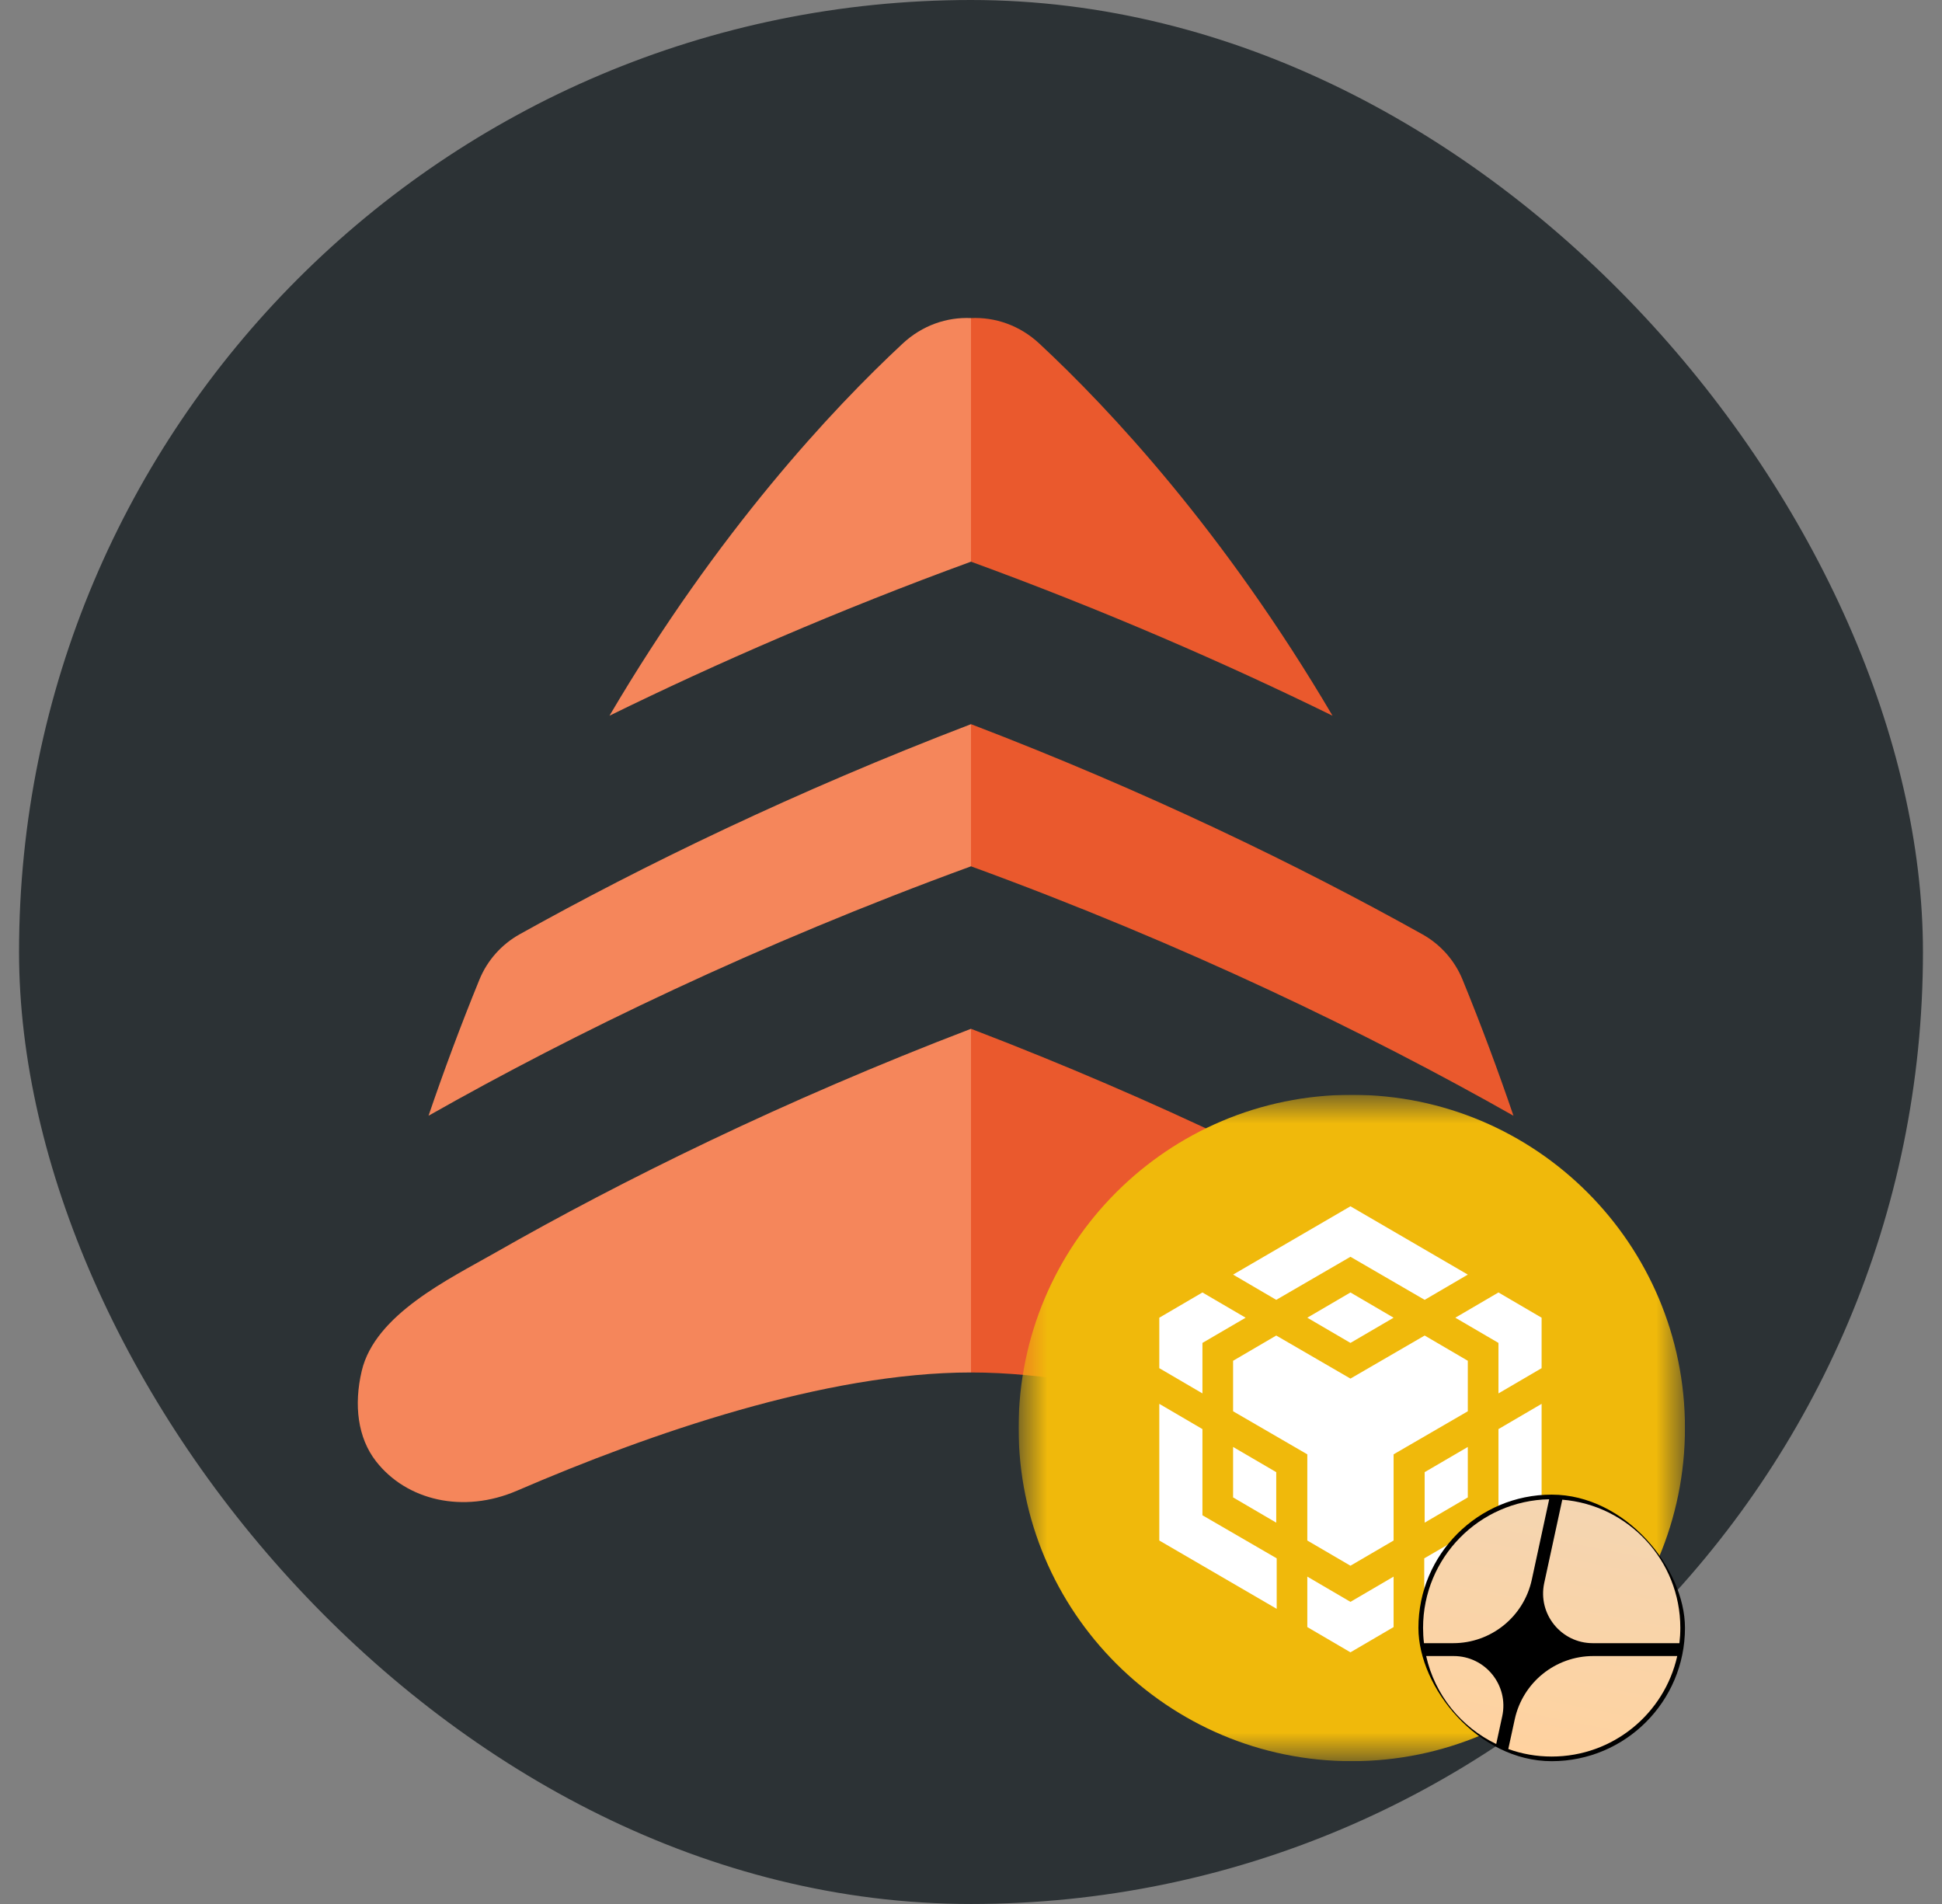 <svg width="51" height="50" viewBox="0 0 51 50" fill="none" xmlns="http://www.w3.org/2000/svg">
<rect x="0" y="0" width="51" height="50" fill="#808080" stroke="none"/>
<rect x="0.5" width="50" height="50" rx="25" fill="#2C3235"/>
<path fill-rule="evenodd" clip-rule="evenodd" d="M25.5 8.353V14.75C22.015 16.023 18.831 17.41 16.006 18.795C18.865 13.938 21.861 10.74 23.704 9.024C24.219 8.544 24.863 8.324 25.5 8.353ZM12.591 25.724C12.798 25.22 13.17 24.801 13.647 24.535C16.881 22.73 20.888 20.782 25.5 19.017V22.75C19.891 24.799 15.059 27.143 11.254 29.3C11.65 28.139 12.094 26.94 12.591 25.724ZM9.5 36C9.288 36.896 9.395 37.76 9.875 38.375C10.677 39.404 12.164 39.756 13.577 39.147C17.069 37.641 21.678 36.042 25.5 36.042L25.5 27.017C20.575 28.902 16.34 30.994 13 32.9C11.796 33.587 9.85 34.517 9.5 36Z" fill="#F5865B"/>
<path fill-rule="evenodd" clip-rule="evenodd" d="M25.5 8.353V14.75C28.985 16.023 32.169 17.41 34.994 18.795C32.135 13.938 29.139 10.74 27.296 9.024C26.781 8.544 26.137 8.324 25.5 8.353ZM38.408 25.724C38.202 25.22 37.83 24.801 37.353 24.535C34.119 22.73 30.112 20.782 25.5 19.017V22.75C31.109 24.799 35.941 27.143 39.746 29.3C39.35 28.139 38.906 26.94 38.408 25.724ZM41.5 36C41.712 36.896 41.605 37.76 41.125 38.375C40.323 39.404 38.836 39.756 37.423 39.147C33.931 37.641 29.322 36.042 25.5 36.042L25.5 27.017C30.425 28.902 34.66 30.994 38 32.9C39.204 33.587 41.15 34.517 41.5 36Z" fill="#EA592D"/>
<g clip-path="url(#clip0_28916_5677)">
<mask id="mask0_28916_5677" style="mask-type:luminance" maskUnits="userSpaceOnUse" x="26" y="28" width="19" height="19">
<path d="M44.25 28.75H26.75V46.25H44.25V28.75Z" fill="white"/>
</mask>
<g mask="url(#mask0_28916_5677)">
<path d="M35.5 46.25C40.333 46.25 44.25 42.333 44.25 37.5C44.25 32.667 40.333 28.75 35.5 28.75C30.668 28.75 26.75 32.667 26.75 37.5C26.75 42.333 30.668 46.25 35.5 46.25Z" fill="#F0B90B"/>
<path d="M32.383 33.472L35.465 31.678L38.547 33.472L37.414 34.135L35.465 33.004L33.516 34.135L32.383 33.472ZM38.547 35.735L37.414 35.072L35.465 36.203L33.516 35.072L32.383 35.735V37.061L34.332 38.192V40.455L35.465 41.117L36.598 40.455V38.192L38.547 37.061V35.735ZM38.547 39.323V37.998L37.414 38.66V39.986L38.547 39.323ZM39.352 39.792L37.403 40.923V42.249L40.485 40.455V36.866L39.352 37.529V39.792ZM38.219 34.604L39.352 35.266V36.592L40.485 35.929V34.604L39.352 33.941L38.219 34.604ZM34.332 41.403V42.728L35.465 43.391L36.598 42.728V41.403L35.465 42.066L34.332 41.403ZM32.383 39.323L33.516 39.986V38.66L32.383 37.998V39.323ZM34.332 34.604L35.465 35.266L36.598 34.604L35.465 33.941L34.332 34.604ZM31.578 35.266L32.712 34.604L31.578 33.941L30.445 34.604V35.929L31.578 36.592V35.266ZM31.578 37.529L30.445 36.866V40.455L33.528 42.249V40.923L31.578 39.792V37.529Z" fill="white"/>
</g>
<rect x="37.25" y="39.25" width="7" height="7" rx="3.5" fill="black"/>
<path d="M39.293 45.799L39.451 45.07C39.627 44.257 39.008 43.489 38.176 43.489H37.453C37.681 44.51 38.371 45.357 39.293 45.799Z" fill="url(#paint0_linear_28916_5677)"/>
<path d="M39.61 45.931C39.966 46.059 40.35 46.128 40.75 46.128C42.362 46.128 43.71 44.999 44.047 43.489H41.842C40.848 43.489 39.989 44.182 39.779 45.154L39.61 45.931Z" fill="url(#paint1_linear_28916_5677)"/>
<path d="M44.104 43.151C44.12 43.019 44.128 42.885 44.128 42.75C44.128 40.977 42.763 39.524 41.028 39.383L40.554 41.57C40.378 42.383 40.998 43.151 41.829 43.151H44.104Z" fill="url(#paint2_linear_28916_5677)"/>
<path d="M40.684 39.372C38.849 39.407 37.372 40.906 37.372 42.749C37.372 42.885 37.38 43.019 37.396 43.151H38.163C39.157 43.151 40.016 42.457 40.227 41.486L40.684 39.372Z" fill="url(#paint3_linear_28916_5677)"/>
</g>
<defs>
<linearGradient id="paint0_linear_28916_5677" x1="41.357" y1="39.372" x2="40.022" y2="46.137" gradientUnits="userSpaceOnUse">
<stop stop-color="#F4D5B1"/>
<stop offset="1" stop-color="#FFD29F"/>
</linearGradient>
<linearGradient id="paint1_linear_28916_5677" x1="41.357" y1="39.372" x2="40.022" y2="46.137" gradientUnits="userSpaceOnUse">
<stop stop-color="#F4D5B1"/>
<stop offset="1" stop-color="#FFD29F"/>
</linearGradient>
<linearGradient id="paint2_linear_28916_5677" x1="41.357" y1="39.372" x2="40.022" y2="46.137" gradientUnits="userSpaceOnUse">
<stop stop-color="#F4D5B1"/>
<stop offset="1" stop-color="#FFD29F"/>
</linearGradient>
<linearGradient id="paint3_linear_28916_5677" x1="41.357" y1="39.372" x2="40.022" y2="46.137" gradientUnits="userSpaceOnUse">
<stop stop-color="#F4D5B1"/>
<stop offset="1" stop-color="#FFD29F"/>
</linearGradient>
<clipPath id="clip0_28916_5677">
<rect width="17.5" height="17.5" fill="white" transform="translate(26.75 28.75)"/>
</clipPath>
</defs>
</svg>
